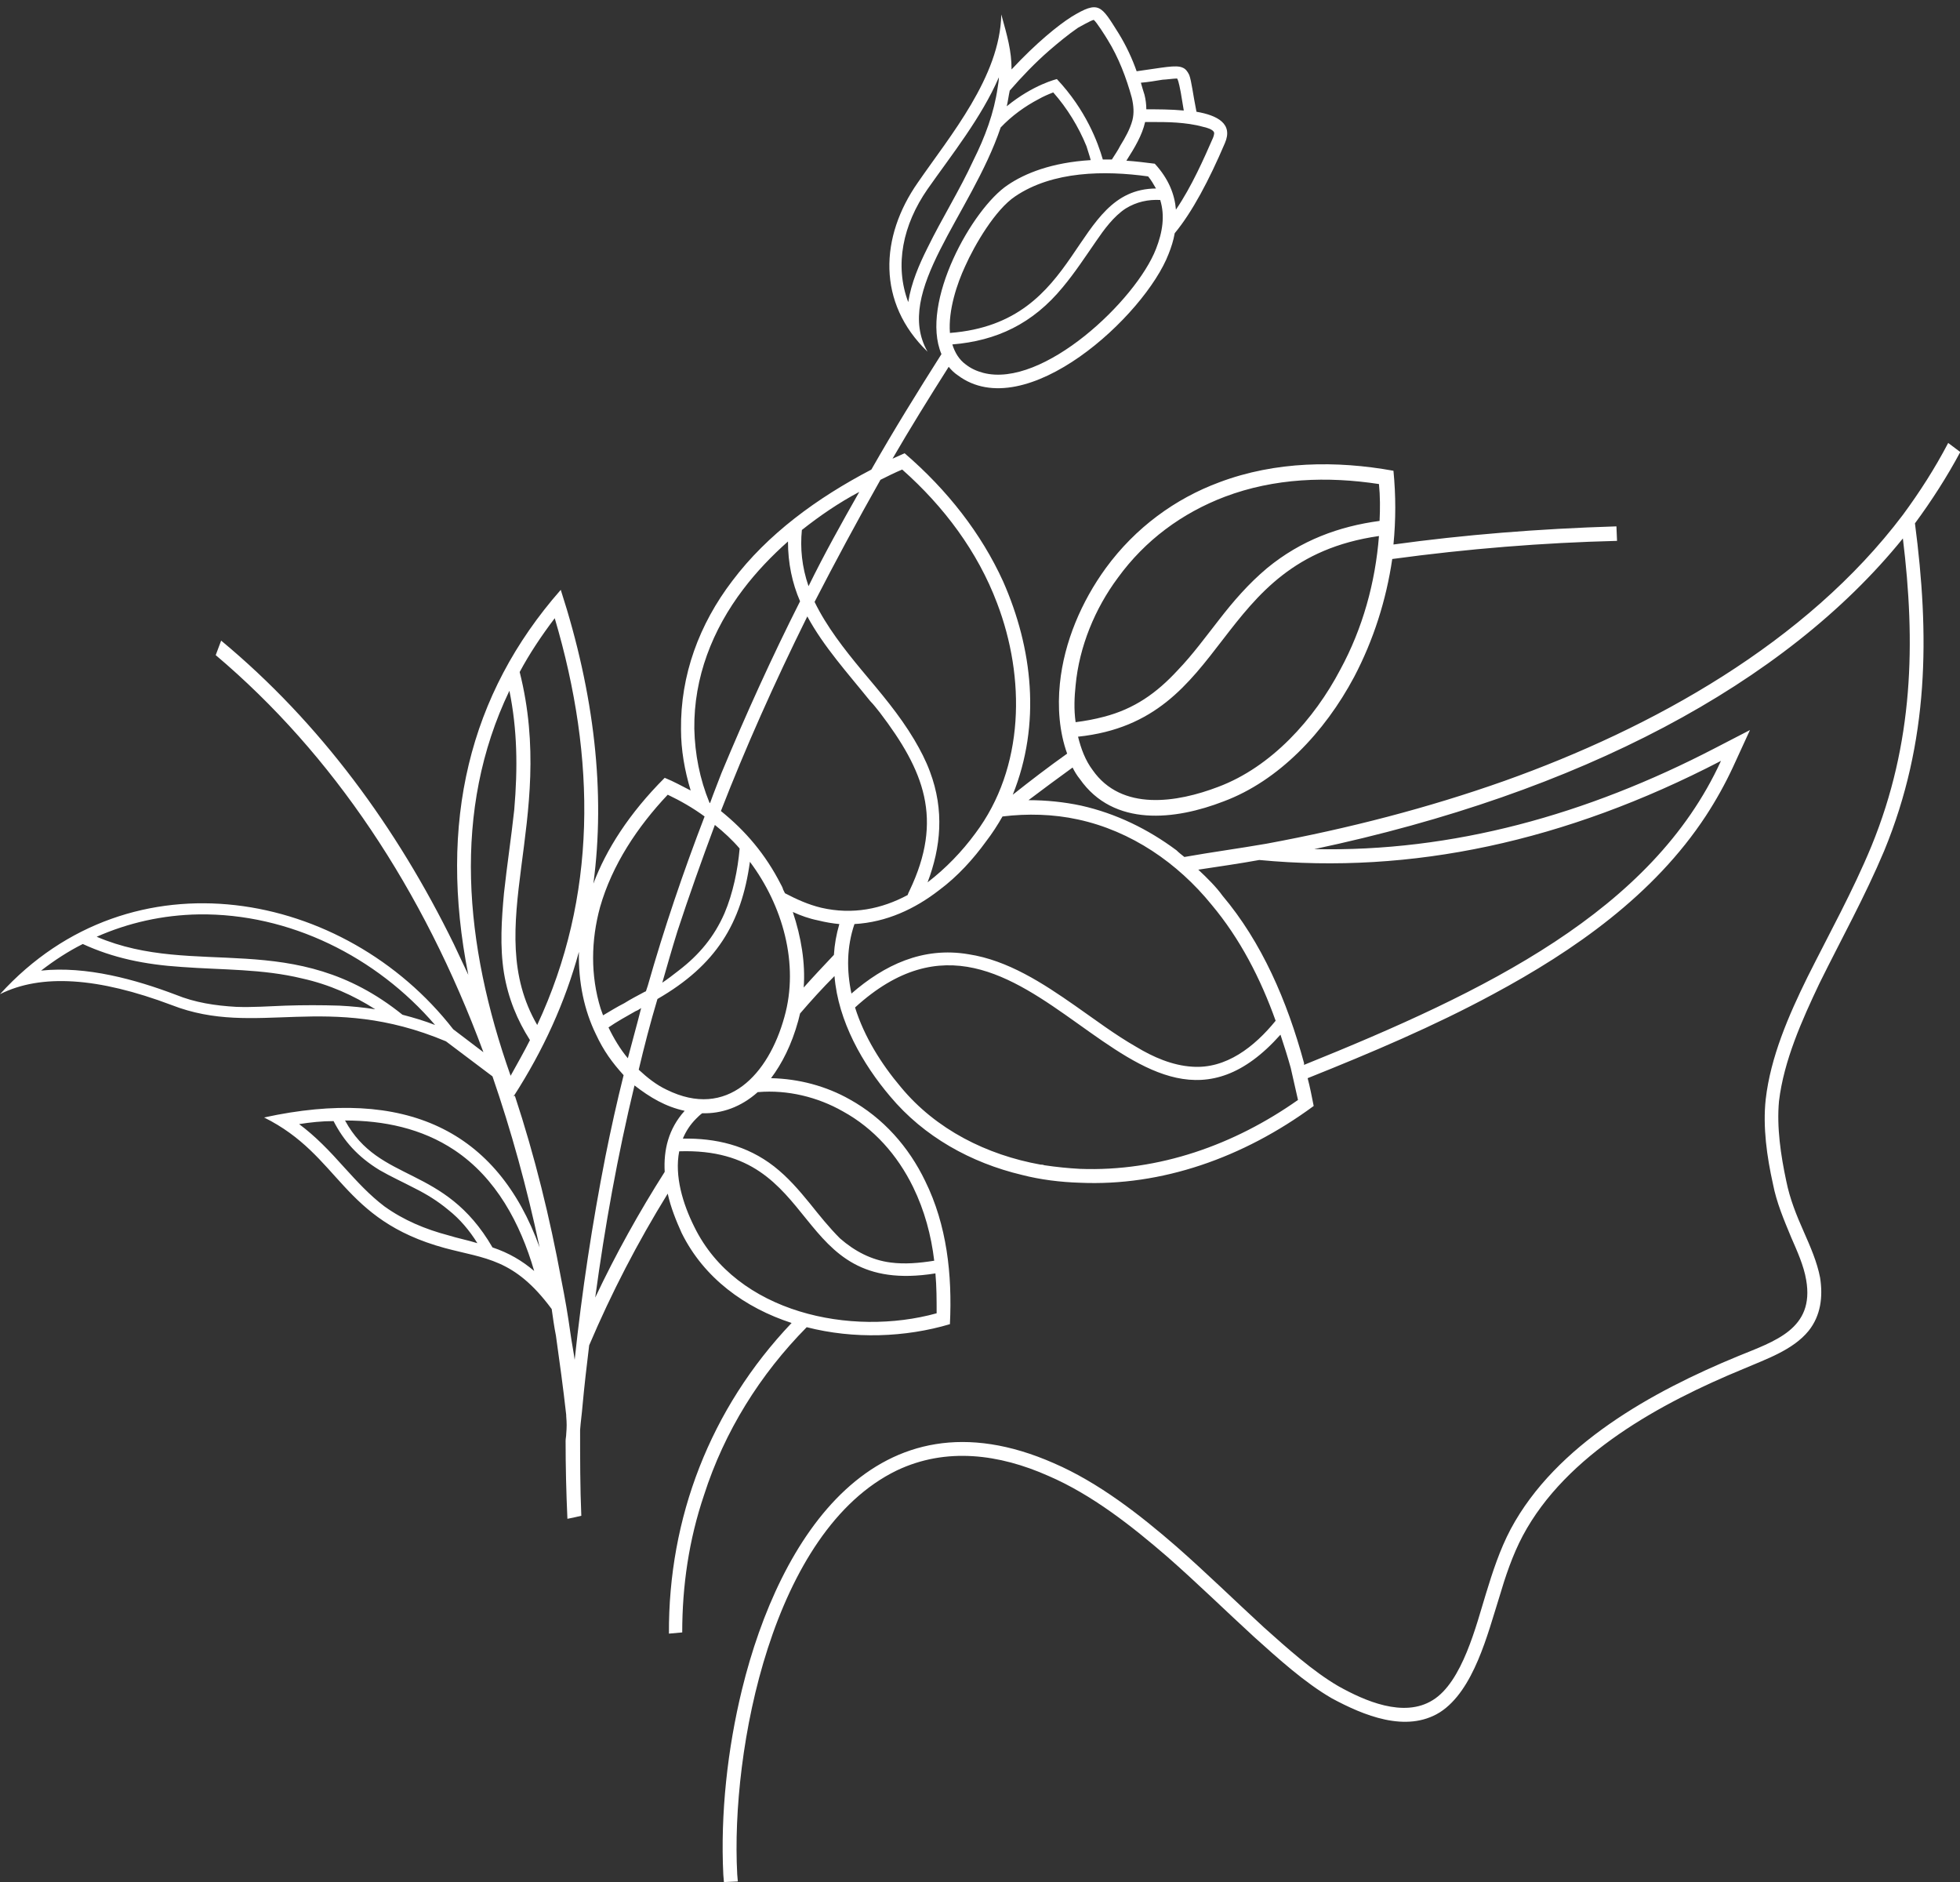 <?xml version="1.0" encoding="UTF-8" standalone="no"?><svg xmlns="http://www.w3.org/2000/svg" xmlns:xlink="http://www.w3.org/1999/xlink" fill="#000000" height="312.2" preserveAspectRatio="xMidYMid meet" version="1" viewBox="0.0 -1.2 325.2 312.2" width="325.2" zoomAndPan="magnify"><rect x="0.0" y="-1.2" width="325.2" height="312.2" fill="#333333" stroke="none"/><g id="change1_1"><path clip-rule="evenodd" d="M228.796,79.095 c0.201,2.005,0.201,4.111,0.1,6.116c-6.717,0.902-13.034,3.208-18.649,7.82c-3.108,2.607-5.615,5.514-8.021,8.622 c-2.206,2.807-4.311,5.715-6.818,8.322c-3.509,3.81-7.219,6.417-12.232,7.72c-1.504,0.401-3.108,0.702-4.712,0.902 c-0.301-2.105-0.201-4.211,0-6.116c0.602-6.417,3.208-12.733,7.018-17.847c4.512-6.216,10.628-10.728,17.746-13.435 C211.451,78.093,220.274,77.792,228.796,79.095L228.796,79.095z M315.723,88.119c2.105,17.245,1.805,33.888-5.214,51.033 c-3.108,7.52-7.018,14.538-10.628,21.757c-3.108,6.316-6.116,13.234-6.918,20.253c-0.501,4.612,0.201,9.525,1.203,14.037 c0.602,3.108,1.805,5.915,3.008,8.823c1.003,2.306,2.105,4.712,2.507,7.119c1.404,8.121-5.214,10.126-11.33,12.633 c-14.137,5.815-30.179,14.638-37.698,28.675c-1.805,3.409-3.008,7.119-4.111,10.728c-1.604,5.214-3.91,14.638-8.823,17.646 c-4.813,3.008-11.33,0.1-15.641-2.306c-4.311-2.507-8.622-6.417-12.332-9.725c-4.913-4.512-9.625-9.124-14.538-13.435 c-6.116-5.314-12.934-10.628-20.353-13.836c-29.377-12.934-45.519,12.132-51.735,37.498c-2.406,9.826-3.609,20.654-3.108,30.78 l0.1,1.203l2.306-0.1l-0.1-1.203c-1.103-20.654,5.815-56.948,26.469-66.974c8.221-3.91,17.044-2.707,25.166,0.902 c7.219,3.108,13.836,8.322,19.751,13.435c4.913,4.311,9.625,8.923,14.438,13.335c3.91,3.509,8.322,7.52,12.833,10.126 c5.214,2.807,12.332,5.815,17.947,2.306c5.615-3.609,7.921-13.034,9.826-19.05c1.003-3.409,2.206-7.018,3.91-10.227 c7.219-13.535,22.96-22.057,36.595-27.672c3.71-1.604,8.221-3.108,10.828-6.316c2.005-2.507,2.406-5.615,1.905-8.823 c-0.501-2.607-1.604-5.113-2.707-7.62c-1.203-2.707-2.306-5.414-2.908-8.422c-0.902-4.211-1.604-8.923-1.203-13.234 c0.802-6.717,3.81-13.435,6.717-19.551c3.609-7.319,7.52-14.337,10.728-21.957c7.52-18.248,7.52-35.894,5.113-54.342 c2.807-3.81,5.314-7.72,7.52-11.831l-2.005-1.504c-2.206,4.211-4.712,8.121-7.52,11.931 c-16.042,21.255-41.608,35.392-66.072,44.115c-12.733,4.512-25.968,7.921-39.503,10.427c-4.612,0.802-9.124,1.404-13.636,2.206 c-0.501-0.401-0.902-0.702-1.303-1.103c-4.712-3.509-10.026-6.116-15.841-7.419c-2.807-0.602-5.815-0.902-8.723-0.902 c2.406-1.805,4.813-3.609,7.319-5.414c0.301,0.602,0.702,1.303,1.203,1.905c5.615,8.021,15.841,6.818,23.862,3.71 c9.124-3.409,16.744-11.43,21.656-20.654c3.208-6.116,5.314-12.733,6.316-19.551l0,0c12.533-1.704,25.065-2.707,37.297-3.008 l-0.1-2.406c-13.034,0.401-25.366,1.404-36.996,3.008c0.401-4.111,0.401-8.121,0-12.232c-9.425-1.704-19.551-1.604-28.875,1.905 c-7.319,2.707-13.936,7.52-18.849,14.237c-4.01,5.514-6.918,12.232-7.62,19.15c-0.401,3.91-0.1,8.021,1.203,11.63 c-3.108,2.206-6.116,4.512-9.024,6.818c4.712-11.731,3.309-24.263-1.604-35.392c-3.609-7.921-9.224-15.139-16.343-21.255 l-2.005,0.902c2.908-5.013,6.016-10.026,9.324-15.24c0.401,0.501,0.902,1.003,1.504,1.404c11.229,8.422,31.081-9.926,34.991-20.152 c0.401-1.003,0.802-2.206,1.003-3.409c2.908-3.509,5.715-8.823,8.322-14.939c1.404-3.208-1.203-4.612-4.712-5.214 c-0.602-3.008-0.802-5.013-1.203-6.116c-0.301-0.602-0.602-1.003-1.103-1.203c-1.103-0.501-3.208,0-7.62,0.602 c-0.702-2.005-1.704-4.211-3.008-6.316c-2.908-4.612-3.208-5.514-7.82-2.707c-2.206,1.404-5.815,4.311-9.926,8.723 c0-3.108-0.702-5.514-1.704-9.124c-0.201,10.327-8.522,20.153-13.836,27.873c-6.316,9.024-6.818,19.952,1.604,28.073 c-5.715-10.026,7.219-22.659,12.132-37.197c1.805-1.905,4.01-3.509,6.316-4.712c0.702-0.401,1.604-0.802,2.406-1.103 c2.306,2.607,4.211,5.715,5.514,8.923c0.201,0.702,0.501,1.504,0.702,2.306c-6.517,0.401-10.928,2.206-13.736,4.111 c-5.915,3.91-14.638,19.551-11.029,28.073c-4.01,6.316-7.921,12.633-11.63,19.15c-9.024,4.712-17.245,10.728-23.06,18.448 c-5.514,7.219-8.622,15.641-8.522,24.664c0,3.409,0.602,6.818,1.604,10.126c-1.404-0.702-2.807-1.504-4.311-2.105 c-5.915,5.915-9.725,11.931-11.831,17.546c2.005-15.039,0.201-31.382-5.414-48.727c-15.24,17.345-20.353,38.601-15.34,63.866 c-0.802-1.704-1.604-3.409-2.406-5.113c-9.425-19.25-22.158-36.696-38.601-50.331l-0.902,2.406 c19.451,16.443,34.39,38.801,44.416,65.872l-5.013-3.81C57.249,146.471,21.857,139.653,0,163.716 c6.818-3.409,16.242-2.807,28.474,1.805c14.137,5.514,25.667-2.306,45.519,6.016l7.72,5.815c3.108,9.024,5.715,18.448,7.82,28.374 c-7.018-19.451-22.258-26.669-45.719-21.556c12.733,6.316,12.733,16.944,29.978,21.656c6.717,1.805,11.53,1.704,17.746,10.126 c0.201,1.404,0.401,2.908,0.702,4.411c0.602,4.311,1.203,8.622,1.704,13.134c0,0,0,0.1,0,0.201c0.1,1.203,0.1,1.805,0,3.008 c0,0.401-0.1,0.702-0.1,1.103c0,4.211,0.1,8.522,0.301,12.934l1.003-0.201l1.303-0.301c-0.201-4.712-0.201-9.525-0.201-14.237 c0.1-1.404,0.301-2.707,0.401-4.01c0.301-3.309,0.702-6.717,1.103-10.026c3.71-8.723,8.021-17.044,13.034-25.166 c0.501,2.306,1.404,4.512,2.306,6.517c3.71,7.52,10.527,12.432,18.248,14.939c-13.535,14.237-20.453,32.384-20.353,51.534 l2.206-0.201c0-7.72,1.103-15.34,3.609-22.759c3.409-10.628,9.324-20.052,17.044-27.873c7.82,2.005,16.343,1.704,23.762-0.501 c0.401-8.221-0.501-16.443-4.111-23.762c-2.707-5.615-6.918-10.427-12.533-13.535c-3.91-2.206-8.422-3.409-13.034-3.509 c1.805-2.406,3.409-5.514,4.512-9.525c0.1-0.401,0.201-0.802,0.301-1.203c1.805-2.105,3.71-4.211,5.715-6.216 c0.602,7.52,4.712,14.638,9.224,19.952c5.615,6.718,13.435,11.029,21.857,13.034c3.108,0.802,6.417,1.203,9.625,1.303 c13.535,0.602,27.071-4.111,38.801-12.733c-0.301-1.504-0.602-3.108-1.003-4.612c10.527-4.211,20.955-8.622,30.78-13.936 c13.435-7.219,26.669-16.443,35.292-29.577c1.704-2.607,3.208-5.314,4.512-8.121l2.807-6.116l-5.815,3.008 c-21.255,11.029-43.513,17.245-66.473,16.744C262.083,130.329,296.172,112.282,315.723,88.119L315.723,88.119z M208.944,141.458 c25.166,2.406,50.732-3.008,76.6-16.443c-11.43,24.965-39.102,38.3-69.18,50.431v-0.301c-2.807-10.327-7.018-20.052-13.535-27.772 c-1.003-1.404-2.507-2.908-4.01-4.311C202.127,142.561,205.636,142.059,208.944,141.458L208.944,141.458z M315.723,84.209 L315.723,84.209L315.723,84.209z M129.939,146.37c-0.1-0.401-0.301-0.702-0.401-0.902c-2.507-4.913-5.815-8.823-9.926-12.132 c4.01-10.327,8.823-21.155,14.337-32.284c2.707,5.013,6.718,9.425,10.427,14.037c0.602,0.602,1.103,1.303,1.604,1.905 c7.319,9.625,10.628,17.646,4.913,29.577c-0.1,0.201-0.201,0.401-0.301,0.702c-4.311,2.306-9.124,3.309-14.337,2.105 c-2.105-0.501-4.111-1.404-6.016-2.406C130.139,146.772,130.039,146.571,129.939,146.37L129.939,146.37z M122.72,139.553 c-0.301,3.509-1.103,7.419-2.507,10.728c-1.704,3.91-4.211,6.918-7.62,9.525c-0.902,0.702-1.805,1.404-2.707,2.005 c0.802-2.807,1.604-5.615,2.507-8.522c1.905-5.815,4.01-11.731,6.216-17.646C120.113,136.846,121.517,138.149,122.72,139.553 L122.72,139.553z M124.424,141.758c5.414,7.219,8.221,16.944,5.715,25.767c-2.607,9.425-9.425,17.044-19.551,12.031 c-1.704-0.802-3.208-2.005-4.612-3.309c0.902-3.81,1.905-7.72,3.108-11.731l0,0C118.81,158.903,123.02,151.985,124.424,141.758 L124.424,141.758z M151.695,121.506c1.003,1.704,1.905,3.409,2.607,5.314c2.406,6.417,1.805,12.533-0.401,18.348 c3.008-2.306,5.715-5.113,7.921-8.121c8.221-10.928,8.322-25.867,3.609-38.2c-3.208-8.522-8.823-16.042-15.741-22.158 c-1.203,0.501-2.406,1.103-3.609,1.704c-3.91,6.918-7.52,13.636-10.928,20.253c2.005,4.111,4.913,7.82,7.82,11.33 C146.081,113.685,149.189,117.295,151.695,121.506L151.695,121.506z M201.024,148.877c4.712,5.615,8.121,12.232,10.628,19.25 c-3.509,4.311-8.221,8.021-13.836,7.62c-3.309-0.201-6.517-1.604-9.324-3.309c-3.509-2.005-6.818-4.512-10.126-6.818 c-5.314-3.71-11.129-7.52-17.646-8.522c-7.62-1.303-14.037,1.805-19.451,6.517c-0.802-3.81-0.802-7.72,0.501-11.53 c5.314-0.301,10.026-2.507,14.037-5.615c3.108-2.306,5.715-5.214,7.82-8.121c1.003-1.303,1.905-2.707,2.707-4.111 c4.111-0.501,8.422-0.401,12.533,0.501C187.689,136.645,195.409,141.959,201.024,148.877L201.024,148.877z M173.251,192.09 c-0.201-0.1-0.401-0.1-0.602-0.1c-8.923-1.604-17.345-5.815-23.16-12.833c-3.309-3.91-6.116-8.422-7.62-13.234 c28.775-26.268,46.22,31.883,70.584,4.512c0.602,1.805,1.203,3.71,1.704,5.514c0.401,1.805,0.802,3.509,1.203,5.314 c-10.527,7.419-23.06,11.931-36.194,11.43C177.262,192.591,175.257,192.39,173.251,192.09L173.251,192.09z M115.2,202.316 c-1.905-3.81-3.309-8.422-2.507-12.533c24.063-0.802,18.147,24.163,42.511,20.253c0.201,2.206,0.201,4.411,0.201,6.617 C141.268,220.564,122.218,216.654,115.2,202.316L115.2,202.316z M139.363,204.221c-1.805-1.805-3.409-3.81-5.013-5.815 c-1.805-2.206-3.609-4.311-5.915-6.116c-4.512-3.509-9.725-4.712-15.139-4.612c0.501-1.203,1.203-2.306,2.206-3.309 c0.301-0.301,0.602-0.602,1.003-0.902c3.208,0.1,6.417-1.003,9.224-3.509h0.1c4.813-0.401,9.826,0.802,14.037,3.208 c5.113,2.807,9.024,7.219,11.63,12.533c1.905,3.91,3.008,8.021,3.509,12.232c-2.507,0.401-4.913,0.602-7.219,0.301 C144.577,207.831,141.769,206.327,139.363,204.221L139.363,204.221z M93.143,211.139c-1.905-10.327-4.411-20.554-7.72-30.58 c-0.1,0.1-0.1,0.1-0.201,0.1c4.913-7.62,8.522-15.54,10.828-23.962c-0.1,5.113,0.902,9.725,2.807,13.636 c1.303,2.807,2.707,4.712,4.612,6.818c-1.103,4.411-2.105,8.923-3.008,13.435c-2.206,11.229-3.91,22.458-5.113,33.788 c-0.201-1.504-0.501-2.908-0.702-4.411C94.246,217.055,93.744,214.147,93.143,211.139L93.143,211.139z M105.274,178.855 c-2.807,11.63-4.913,23.361-6.517,35.192c3.409-7.219,7.319-14.237,11.53-20.854c-0.201-3.609,0.602-7.119,3.309-10.126 C110.388,182.364,107.881,180.86,105.274,178.855L105.274,178.855z M100.963,169.23c1.303-0.902,2.908-1.805,4.512-2.707 c0.301-0.1,0.602-0.301,0.902-0.501c-0.702,2.807-1.504,5.615-2.206,8.322C102.968,172.94,101.765,170.935,100.963,169.23 L100.963,169.23z M106.979,163.315c-1.103,0.602-2.306,1.203-3.409,1.905c-1.203,0.602-2.306,1.303-3.509,2.005l-0.401-1.103 c-1.704-5.514-1.604-11.33-0.1-16.844c2.005-7.018,6.216-13.335,11.229-18.649c2.105,1.003,4.211,2.206,6.116,3.609 c-3.509,9.124-6.717,18.548-9.425,28.073c-0.1,0.301-0.201,0.602-0.301,0.902C107.179,163.214,107.079,163.315,106.979,163.315 L106.979,163.315z M191.8,40.094c-3.309,8.522-18.749,23.16-28.675,20.554c-1.103-0.301-2.005-0.702-2.908-1.404 c-1.103-0.802-1.805-2.005-2.206-3.309c7.319-0.602,13.335-3.409,18.348-9.525c2.005-2.406,3.71-5.013,5.514-7.62 c1.303-1.905,2.908-4.111,4.913-5.414c1.805-1.103,3.71-1.504,5.715-1.404C193.304,34.579,192.903,37.286,191.8,40.094 L191.8,40.094z M191.8,30.068c-14.237,0.1-11.931,22.258-34.189,23.962c-0.301-3.81,1.203-8.221,2.507-11.029 c1.604-3.609,5.013-9.425,8.322-11.63c6.216-4.211,14.839-4.311,22.057-3.309C190.998,28.664,191.399,29.366,191.8,30.068 L191.8,30.068z M184.481,25.255c-0.501,0-1.003,0-1.504,0c-0.802-2.807-2.807-8.221-7.62-13.335c0,0-3.91,0.902-8.322,4.512 c0.201-0.802,0.301-1.704,0.501-2.607c2.005-2.306,4.211-4.612,6.517-6.617c1.504-1.303,3.208-2.707,4.813-3.81 c0.401-0.201,2.105-1.203,2.607-1.303c0.501,0.401,2.005,2.807,2.306,3.309c1.805,2.908,3.108,6.316,4.01,9.625 c0.301,1.303,0.401,2.507,0.1,3.71c-0.401,1.504-1.203,2.908-2.005,4.211C185.483,23.751,184.982,24.453,184.481,25.255 L184.481,25.255z M189.895,14.527c-0.201-0.602-0.401-1.303-0.602-2.005c1.203-0.1,2.406-0.301,3.609-0.501 c0.401,0,1.905-0.2,2.406-0.2c0.301,0.501,0.501,1.905,0.602,2.306l0.501,3.008c-2.105-0.201-4.411-0.201-6.216-0.201 C190.195,16.131,190.095,15.329,189.895,14.527L189.895,14.527z M191.599,25.957c-1.604-0.201-3.208-0.401-4.712-0.501 c1.404-2.206,2.607-4.211,3.108-6.417h1.003c1.404,0,2.807,0,4.211,0.1c1.404,0.1,3.008,0.301,4.411,0.702 c0.501,0.1,1.604,0.401,1.805,0.902c0.1,0.201-0.1,0.802-0.201,1.003c-1.404,3.208-3.509,8.021-6.116,11.831 C194.908,31.07,193.905,28.463,191.599,25.957L191.599,25.957z M132.746,98.546L132.746,98.546z M75.396,189.583 c6.918,4.612,10.928,12.132,13.234,20.052c-2.005-1.704-4.211-3.008-6.918-3.91c-8.021-13.836-18.749-10.527-24.464-21.055 C63.666,184.67,69.982,185.974,75.396,189.583L75.396,189.583z M66.774,167.125c-18.047-14.538-34.289-5.915-50.732-12.934 c5.214-2.306,10.928-3.609,16.944-3.71c15.039-0.201,29.477,7.018,39.202,18.348C70.383,168.127,68.679,167.626,66.774,167.125 L66.774,167.125z M74.394,199.509c1.905,1.504,3.509,3.409,4.813,5.514c-1.604-0.501-3.208-0.802-4.813-1.303 c-3.81-1.003-7.419-2.507-10.628-4.813c-2.507-1.905-4.512-4.111-6.617-6.417c-2.507-2.807-4.813-5.214-7.52-7.219 c1.905-0.301,3.81-0.501,5.715-0.501c1.704,3.309,4.01,5.915,7.62,8.121c1.905,1.103,3.91,2.005,5.815,3.008 C70.784,196.902,72.589,198.005,74.394,199.509L74.394,199.509z M87.929,171.336c-1.003,2.005-2.105,3.91-3.208,5.915 c-7.72-21.857-9.725-44.015-0.201-63.866c1.303,6.417,1.404,12.733,0.802,19.751c-0.501,4.612-1.203,9.224-1.704,13.836 c-0.401,4.411-0.702,8.823,0,13.234C84.32,164.418,85.824,168.027,87.929,171.336L87.929,171.336z M92.04,101.353 c6.918,23.361,7.018,46.22-2.908,67.476c-9.425-16.242,3.309-33.888-2.908-58.553C87.829,107.269,89.834,104.261,92.04,101.353 L92.04,101.353z M62.262,166.222c-1.905-0.301-3.91-0.501-5.915-0.602c-3.008-0.1-6.016-0.1-9.024,0 c-2.707,0.1-5.414,0.301-8.121,0.201c-3.509-0.201-6.818-0.702-10.026-2.005c-6.617-2.507-14.839-4.813-22.358-4.01 c2.206-1.704,4.512-3.208,6.918-4.411c5.013,2.306,10.227,3.409,16.443,3.81c6.717,0.501,13.335,0.301,19.952,1.905 C54.642,162.112,58.653,163.916,62.262,166.222L62.262,166.222z M132.746,98.546c-4.712,9.324-9.024,18.849-13.034,28.474 c-0.602,1.604-1.303,3.309-1.905,5.013l-0.1-0.1c-1.604-3.91-2.406-8.021-2.507-12.232c-0.1-8.522,3.008-16.443,8.121-23.16 c2.206-2.908,4.712-5.514,7.419-7.921C130.741,92.229,131.442,95.538,132.746,98.546L132.746,98.546z M134.149,96.039 c-1.103-3.208-1.404-6.316-1.103-9.324c2.908-2.306,6.116-4.512,9.525-6.316C139.664,85.512,136.756,90.726,134.149,96.039 L134.149,96.039z M150.693,48.917c-2.306-6.116-0.902-12.833,3.208-18.749c4.01-5.715,8.923-11.831,11.831-18.548 c0,0.501-0.1,1.103-0.201,1.704c-0.602,4.211-2.105,8.221-4.01,12.031c-2.306,5.013-5.214,9.625-7.62,14.538 C152.497,42.7,151.194,45.708,150.693,48.917L150.693,48.917z M138.36,157.199c-1.704,1.805-3.409,3.609-5.013,5.414 c0.301-4.01-0.401-8.322-1.805-12.533c1.303,0.602,2.707,1.103,4.211,1.404c1.203,0.301,2.406,0.501,3.509,0.602 C138.761,153.79,138.461,155.494,138.36,157.199L138.36,157.199z M178.866,121.004c25.667-2.707,21.857-29.276,49.93-33.287 c-0.602,7.72-2.707,15.34-6.417,22.158c-4.311,8.221-11.43,16.142-20.253,19.451c-6.818,2.607-16.042,4.111-20.854-2.807 C180.069,124.915,179.367,123.01,178.866,121.004L178.866,121.004z" fill="#ffffff" fill-rule="evenodd"/></g></svg>